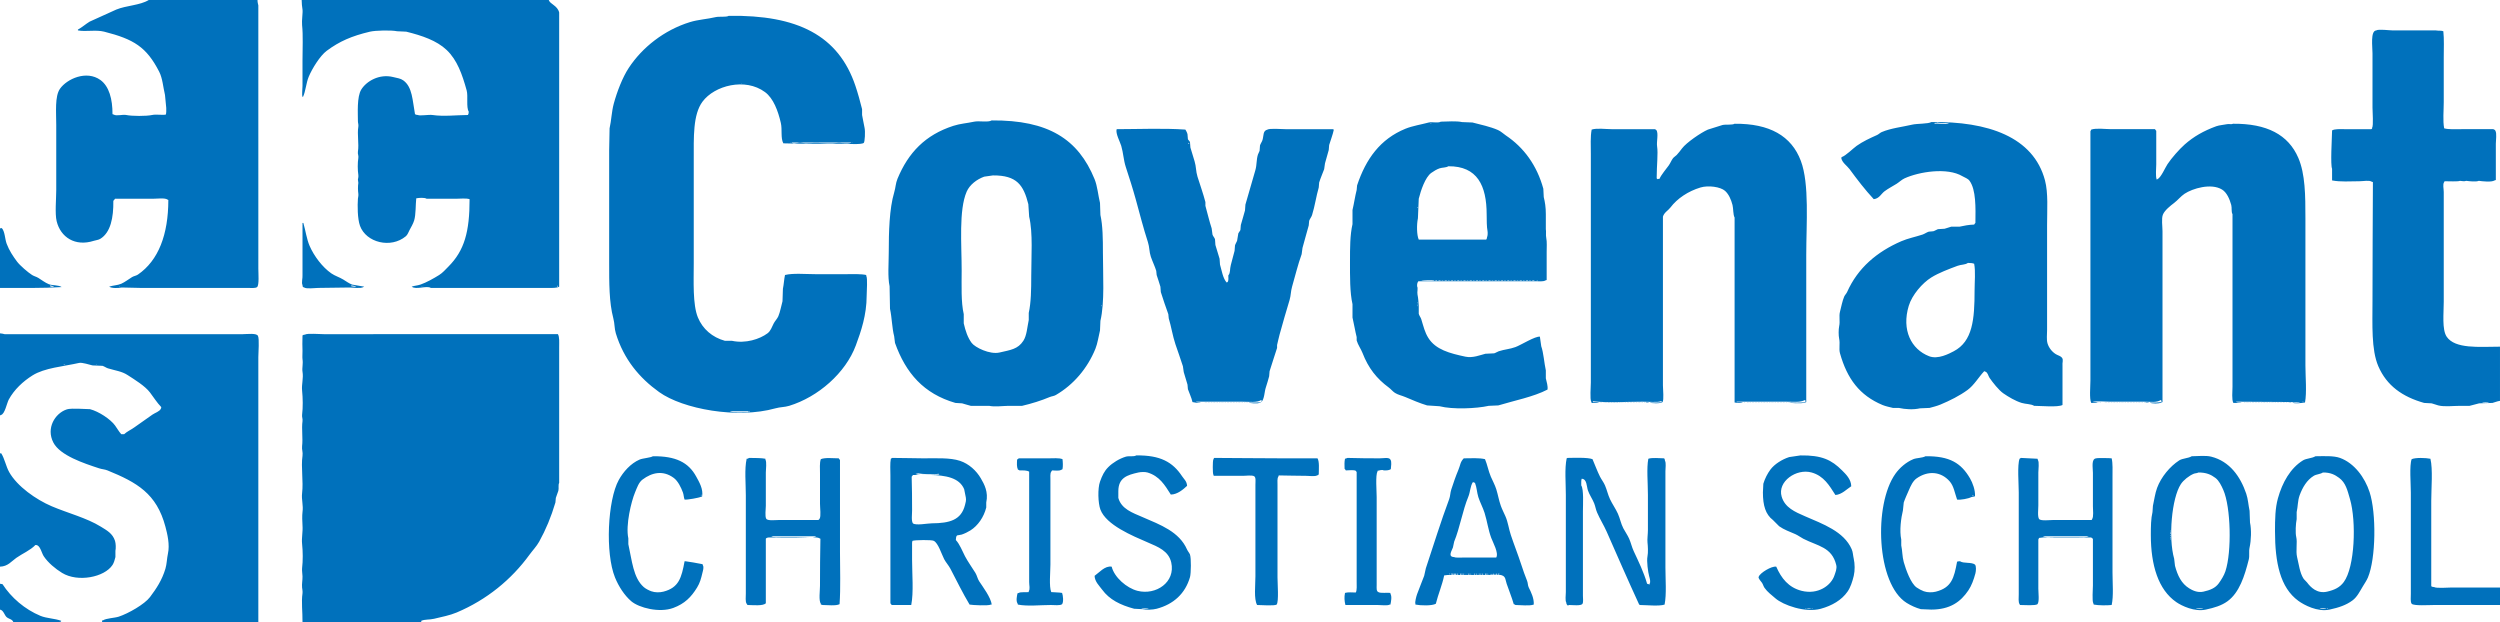 <?xml version="1.0" encoding="UTF-8"?>
<svg xmlns="http://www.w3.org/2000/svg" viewBox="0 0 1440 358.48">
  <defs>
    <style>
      .cls-1 {
        fill: #0071bc;
        fill-rule: evenodd;
      }

      .cls-2 {
        isolation: isolate;
      }
    </style>
  </defs>
  <g id="Color_Fill_1" class="cls-2">
    <g id="Color_Fill_1-2" data-name="Color_Fill_1">
      <path class="cls-1" d="M32.64,127.44c2.23,9.16,10.6,14.73,21.36,11.28,1.55-.5,2.63-.45,3.84-1.2,5.87-3.64,7.58-12.15,7.44-21.84.36-.33.7-.78.96-1.2h21.84c2.36,0,6.93-.63,8.4.48.16.08.32.16.48.24-.02,19.91-5.68,34.84-17.52,42.96-1.01.69-2.3.8-3.36,1.44-1.95,1.18-4.14,2.91-6.24,3.84-2.11.93-4.88.93-6.96,1.68,1.41.99,5.24.9,7.2.48,3.6.08,7.2.16,10.8.24h61.68c1.8,0,4.46.32,5.52-.48,1.29-1.09.72-8.02.72-10.56V3.12c-.21-.9-.47-1.78-.48-3.12h-62.64c-5.05,3.1-12.92,3.12-18.72,5.52-5.12,2.32-10.24,4.64-15.36,6.96-2.28,1.4-4.3,3.24-6.72,4.56v.48c4.62.88,10.32-.5,15.12.72,17.08,4.35,24.36,8.8,31.68,23.04,1.97,3.83,2.25,8.78,3.36,13.44.24,2.48.48,4.96.72,7.44.02,1.29.08,2.91-.24,3.84-2.2.43-5.43-.3-7.92.24-3.32.72-11.56.7-14.88,0-2.1-.44-5.59.77-7.2-.24-.24-.08-.48-.16-.72-.24.04-8.65-1.95-16.07-6.96-19.68-8.04-5.79-19.29-.63-23.28,5.04-3.07,4.37-2.16,13.48-2.16,20.88v37.44c0,5.1-.83,13.6.24,18ZM68.88,165.36v-.48c.29.38.39.19,0,.48ZM174,14.4c.64,6.03.24,13.76.24,20.4,0,5.2,0,9.88,0,14.64,0,1.72-.45,5.37,0,6.24.08.08.16.16.24.24,1.63-3.47,1.81-8.06,3.36-11.76,1.96-4.67,6.52-12.05,10.32-14.88,7.36-5.48,14.41-8.55,24.96-11.04,3.18-.75,12.29-.94,15.6-.24,1.76.08,3.52.16,5.28.24,9.02,2.24,17.5,5.07,23.28,10.56,6.04,5.74,8.96,14,11.52,23.28.91,3.28-.37,9.73,1.2,12.24-.02,1.08-.15,1.31-.48,1.92-6.61.04-13.99.96-20.4,0-2.15-.32-7.31.63-8.4,0-1-.05-1.1-.17-1.68-.48-1.47-7.82-1.42-15.61-6.72-19.44-1.66-1.2-3.41-1.32-5.76-1.92-8.07-2.06-15.55,2.41-18.48,7.2-2.59,4.23-1.91,13.69-1.92,18.24,0,.99.43,1.94.24,3.12-.75,4.51.47,9.87-.24,14.4-.22,1.38.47,2.2.24,3.6-.46,2.79-.42,7.05,0,9.84.14.92-.16,2.1-.24,2.64.08.64.16,1.28.24,1.92-.29,1.77-.26,4.47,0,6.24.16,1.05-.18,2.11-.24,2.88-.27,3.79-.29,11.5,1.2,15.6,3.51,9.65,17.76,13.23,26.4,6,1.03-.86,1.5-2.35,2.16-3.6.89-1.69,2.03-3.54,2.64-5.52,1.02-3.34.8-9.23,1.2-12.72,1.42-.3,4.79-.56,6,.24h16.8c2.44,0,5.92-.42,7.92.24.01,18.71-2.94,29.58-12.24,38.88-1.66,1.66-3.25,3.53-5.28,4.8-3.07,1.92-7.32,4.33-10.8,5.52-1.8.62-3.48.59-5.04,1.2,2.59,1.96,8.54-.79,11.04.72h67.2c2.51,0,5.22.17,6.72-.72V7.2c-1.02-4.11-5.24-4.74-6-7.2h-142.32c.01,1.81.21,3.92.48,5.52.27,1.57-.51,6.36-.24,8.88ZM242.64,165.36v-.48c.15.36.3.1,0,.48ZM243.36,165.12h.48c-.36.15-.1.3-.48,0ZM321.12,164.4c.18.26.15.22.24.72h-.48c.08-.24.16-.48.24-.72ZM498.96,158.4c-2.95-.67-7.35-.48-11.04-.48h-18.48c-5.51,0-12.6-.69-17.28.48-.52,2.3-.67,5.48-1.2,7.92-.08,2.4-.16,4.8-.24,7.2-.76,2.7-1.31,6.05-2.4,8.64-.61,1.44-1.94,2.73-2.64,4.08-1.14,2.19-1.73,4.37-3.6,5.76-4.47,3.33-12.57,6-20.4,4.32h-4.08c-7.35-2.01-12.86-6.83-15.6-13.44-3.08-7.43-2.4-21.01-2.4-31.44v-59.28c0-13.17-.52-26.09,5.04-33.6,6.9-9.32,24.59-13.96,36-5.52,4.88,3.6,7.54,10.9,9.12,17.76.9,3.9-.21,8.7,1.44,11.76,10.91.32,22.78.24,34.08.24,2.71,0,10.76.64,12.24-.48.66-.56.94-6.67.48-8.64-.54-2.29-.9-5-1.44-7.44v-3.36c-1.01-4.17-2.47-9.38-3.84-13.44-9.76-29.04-33.41-40.94-72.96-40.32-1.37.86-5.57.28-7.44.72-4.97,1.18-10.19,1.43-14.88,2.88-14.89,4.59-27.52,14.59-35.28,26.4-3.58,5.44-6.75,13.66-8.64,20.64-1.24,4.56-1.36,9.67-2.4,14.16-.08,4.24-.16,8.48-.24,12.72v64.56c0,11.72-.06,22.85,2.4,32.16.84,3.18.57,5.78,1.44,8.64,4.56,14.94,13.59,25.7,24.96,33.84,13.64,9.77,44.91,15.56,66.96,9.36,2.86-.81,5.23-.62,7.92-1.44,16.68-5.09,32.5-18.92,38.4-34.8,3.01-8.11,6.23-17.56,6.24-28.56,0-2.76.64-10.2-.24-11.52v-.48ZM491.28,82.08c-.36.15-.1.3-.48,0h.48ZM490.56,82.08c-1.78,1.11-6.06-.03-8.16.24-3.38.44-7.99.11-11.52,0-2.93-.09-6.11.43-8.64,0-3.01-.51-4.72.92-6.48-.24h34.8ZM455.52,82.08c-.36.15-.1.3-.48,0h.48ZM427.44,48c-.36.15-.1.3-.48,0h.48ZM431.04,237.36c-2.08.04-9.71.44-10.56-.48h10.8c-.08.16-.16.32-.24.48ZM431.76,237.12c-.08.08-.16.16-.24.24v-.48h.48l-.24.24ZM1409.28,193.92c-2.77-4.09-1.68-13.55-1.68-20.16v-63.12c0-2-.71-4.49.24-5.76.08-.16.16-.32.24-.48,2.41-.03,7.67.3,8.88-.24.91.14,2.67.42,3.6,0,1.61.23,5.79.69,7.2,0,2.16.28,7.36.89,9.12-.24.24-.08.48-.16.72-.24v-20.88c0-1.95.63-6.05-.24-7.44-.35-.81-.58-.51-1.2-.96h-18.24c-3.32,0-7.51.26-10.08-.48-.84-4.4-.24-10.28-.24-15.12v-25.92c0-4.89.26-10.39-.24-14.88-1.14-.5-2.65-.19-4.32-.48h-24.72c-2.2,0-8.21-.87-9.6,0-3.45.26-2.16,9.4-2.16,13.2v31.2c0,2.83.65,10.4-.24,11.76v.48c-.41.15-.23.05-.48.24h-15.36c-2.61,0-5.63-.23-7.2.72-.14,4.92-.98,19.99,0,22.08v6.72c5.04.96,10.08.48,15.6.48,2.64,0,5.68-.74,7.2.24l.72.24c-.09,22.34-.24,45.67-.24,68.4,0,13.52-.77,28.12,3.36,37.68,4.83,11.18,13.9,17.61,26.4,21.12,1.44.08,2.88.16,4.32.24,1.13.28,2.71.92,3.84,1.2,3.55.89,8.51.24,12.48.24h5.52c1.82-.41,3.73-1.04,5.52-1.44,2.56-.08,5.12-.16,7.68-.24,1.35-.34,2.72-.99,4.32-1.2v-31.2c-12.06.05-25.86,1.41-30.72-5.76ZM1429.68,231.6h4.08c-.62.43-3.46.44-4.08,0ZM633.6,190.32c.08-1.84.16-3.68.24-5.52,2.52-10.72,1.44-26.39,1.44-39.36,0-7.82-.09-15.57-1.44-21.6-.08-2.32-.16-4.64-.24-6.96-1.04-4.27-1.49-9.68-3.12-13.68-9.41-23.07-26.65-34.1-59.28-33.84-2.01,1.26-7.28.11-10.08.72-4.38.95-7.97,1.1-12,2.4-16.15,5.23-25.91,15.41-32.16,30.48-1.1,2.65-1.03,4.95-1.92,7.92-2.79,9.32-3.12,22.81-3.12,34.56,0,6.28-.69,13.97.48,19.44.08,4.32.16,8.64.24,12.96,1.14,5.29,1.14,11.05,2.4,15.84.16,1.28.32,2.56.48,3.84,6.21,17.38,16.54,29.28,34.8,34.56,1.28.08,2.56.16,3.84.24,1.56.39,3.37,1.06,5.04,1.44h10.56c3.2.69,7.79.04,11.04,0h7.92c5.52-1.29,11.17-3.07,15.84-5.04,1.29-.54,2.44-.53,3.6-1.2,10.12-5.88,18.18-15.27,22.8-26.64,1.26-3.1,1.84-7.34,2.64-10.56ZM634.32,175.92h.24c.11.47-.1.31-.24.48v-.48ZM594,159.12c0,7.7-.12,15.18-1.44,21.12v4.08c-.88,4.08-1.11,8.92-3.12,12-3.16,4.84-7.31,5.23-13.68,6.72-5.62,1.32-14.15-2.93-16.08-5.52-2.28-3.07-3.56-6.9-4.56-11.28v-5.28c-1.62-6.96-1.2-16.57-1.2-25.2,0-14.92-1.72-34.76,2.88-45.36,1.73-3.99,5.84-7.11,10.08-8.64,1.68-.24,3.36-.48,5.04-.72,13.9-.12,17.65,5.7,20.4,16.56.16,2.4.32,4.8.48,7.2,2.24,9.3,1.2,23.1,1.2,34.32ZM890.4,213.36c-.9-3.97-1.32-10.24-2.64-13.92-.24-1.68-.48-3.36-.72-5.04v-.48c-2.72-.41-10.97,4.84-14.16,6-3.31,1.21-6.15,1.27-9.6,2.4-.79.26-1.82.97-2.64,1.2-1.68.08-3.36.16-5.04.24-2.96.74-7.29,2.58-11.52,1.68-9.08-1.94-17.14-4.06-21.36-10.8-2.07-3.3-2.74-6.48-4.08-10.8-.32-1.02-1.16-2.01-1.44-3.12v-4.56c-.11-1.95-.32-4.64-.72-6.48-.33-1.5.43-3.68-.24-4.8-.02-1.59.18-2.03.72-2.88h67.44c1.89,0,4.57.31,5.76-.48.24-.08.48-.16.72-.24v-16.08c0-2.63.24-5.94-.24-8.16-.34-1.56.03-3.78-.24-5.04v-8.64c0-4.05-.5-7.02-1.2-9.84-.08-1.6-.16-3.2-.24-4.8-3.69-13.5-11.24-23.78-21.6-30.72-1.46-.98-2.83-2.37-4.56-3.12-4.41-1.92-9.79-3.07-14.64-4.32-2-.08-4-.16-6-.24-3.42-.75-8.38-.29-12.24-.24-1.52.95-5.17,0-6.96.48-4.31,1.16-9.37,1.94-13.44,3.6-14.47,5.92-22.75,17.33-27.84,32.64-.08.88-.16,1.76-.24,2.64-.86,3.27-1.58,8.12-2.4,11.52v8.16c-1.43,6.23-1.44,13.6-1.44,21.36,0,8.74-.12,17.87,1.44,24.72v7.68c.77,3.2,1.59,8.16,2.4,11.28v1.92c.7,2.5,2.48,4.93,3.36,7.2,3.37,8.76,8.19,14.82,15.12,19.92,1.22.89,2.31,2.31,3.6,3.12,1.86,1.16,3.86,1.49,6,2.4,3.82,1.62,8.17,3.51,12.48,4.8,2.4.16,4.8.32,7.2.48,7.55,1.92,21.03,1.39,28.32-.24,1.84-.08,3.68-.16,5.52-.24,9.17-2.79,20.33-4.94,28.32-9.12.32-1.99-.5-4.41-.96-6.48v-4.56ZM885.6,161.28v.24c-.47.11-.31-.1-.48-.24h.48ZM826.08,161.52c-.4.24-6.67.27-7.44-.24h7.68c-.08.08-.16.16-.24.24ZM826.56,161.28h1.44c-.69.51-1.01.38-1.44,0ZM829.68,161.52c-.18.11-1.02.07-1.44-.24h1.68c-.08.08-.16.16-.24.24ZM830.16,161.28h1.44c-.43.29-1.01.3-1.44,0ZM833.28,161.52c-.18.11-1.02.07-1.44-.24h1.68c-.08.08-.16.16-.24.24ZM833.76,161.28h1.44c-.43.29-1.01.3-1.44,0ZM836.88,161.52c-.18.11-1.02.07-1.44-.24h1.68c-.08.08-.16.16-.24.24ZM837.36,161.28h1.44c-.43.29-1.01.3-1.44,0ZM840.48,161.52c-.18.11-1.02.07-1.44-.24h1.68c-.08.08-.16.16-.24.24ZM840.96,161.28h1.44c-.43.29-1.01.3-1.44,0ZM844.08,161.52c-.18.11-1.02.07-1.44-.24h1.68c-.08.08-.16.16-.24.24ZM844.56,161.28h1.44c-.43.29-1.01.3-1.44,0ZM847.68,161.52c-.18.11-1.02.07-1.44-.24h1.68c-.08.08-.16.16-.24.24ZM848.16,161.28h1.44c-.43.29-1.01.3-1.44,0ZM851.28,161.52c-.18.11-1.02.07-1.44-.24h1.68c-.08.08-.16.16-.24.24ZM851.76,161.28h1.44c-.43.29-1.01.3-1.44,0ZM854.88,161.52c-.18.11-1.02.07-1.44-.24h1.68c-.08.08-.16.16-.24.24ZM855.36,161.28h1.44c-.43.29-1.01.3-1.44,0ZM883.92,161.28c-.08.08-.16.16-.24.24-.18.11-1.02.07-1.44-.24h1.68ZM882,161.28c-.43.29-1.01.3-1.44,0h1.44ZM880.32,161.28c-.08.08-.16.16-.24.24-.18.11-1.02.07-1.44-.24h1.68ZM878.4,161.28c-.43.29-1.01.3-1.44,0h1.44ZM876.72,161.28c-.08.08-.16.16-.24.24-.18.11-1.02.07-1.44-.24h1.68ZM874.8,161.28c-.43.29-1.01.3-1.44,0h1.44ZM873.12,161.28c-.08.08-.16.16-.24.24-.18.11-1.02.07-1.44-.24h1.68ZM871.2,161.28c-.43.29-1.01.3-1.44,0h1.44ZM869.52,161.28c-.08.08-.16.16-.24.24-.18.11-1.02.07-1.44-.24h1.68ZM867.6,161.28c-.43.29-1.01.3-1.44,0h1.44ZM865.92,161.28c-.08.08-.16.16-.24.24-.18.11-1.02.07-1.44-.24h1.68ZM864,161.28c-.43.29-1.01.3-1.44,0h1.44ZM862.32,161.28c-.08.08-.16.16-.24.24-.18.11-1.02.07-1.44-.24h1.68ZM860.4,161.28c-.43.29-1.01.3-1.44,0h1.44ZM858.72,161.28c-.08.08-.16.16-.24.24-.18.11-1.02.07-1.44-.24h1.68ZM824.4,71.04v.24c-.47.11-.31-.1-.48-.24h.48ZM816.24,119.28h.24c.11.47-.1.31-.24.48v-.48ZM816.72,125.76c.16-3.76.32-7.52.48-11.28,1.18-4.78,3.73-12.37,7.2-14.88,1.34-.97,3.22-2.11,4.8-2.64,1.66-.55,3.67-.32,5.04-1.2,16.71-.13,22.07,11.12,22.08,27.84,0,2.93.05,7.35.48,9.36.2.95.11,3.05-.24,3.6-.09.9-.19.89-.48,1.44h-38.88c-1.16-2.51-1.26-8.6-.48-12.24ZM816.24,176.4v-.48h.24c.11.47-.1.31-.24.48ZM816.24,174.96c.18.26.15.22.24.72-.18-.26-.15-.22-.24-.72ZM816.24,174.72v-.48h.24c.11.47-.1.31-.24.48ZM1171.68,233.76c3.97.03,13.6.92,16.32-.48v-22.56c-.21-1.88.62-3.4-.24-4.56-.87-1.2-2.3-1.36-3.6-2.16-2.13-1.3-4.03-3.62-4.8-6.24-.63-2.12-.24-5.19-.24-7.68v-60.48c0-8.82.72-18.38-1.2-25.68-6.63-25.14-33.04-34.13-65.52-33.6-1.65,1.05-8.28.85-10.8,1.44-6.1,1.42-12.4,2.04-17.76,4.32-.9.38-1.76,1.29-2.64,1.68-4.19,1.87-8.18,3.71-11.76,6.24-2.12,1.5-6.3,5.75-8.64,6.48-.15.41-.05.23-.24.48.45,2.73,3.37,4.53,4.8,6.48,4.36,5.94,8.94,11.92,13.92,17.28,3.2-.35,4.22-3.06,6.24-4.56,2.23-1.66,4.57-2.82,6.96-4.32,1.44-.91,2.93-2.38,4.56-3.12,8.23-3.75,24.53-6.48,33.36-1.2,1.51.9,3.08,1.27,4.08,2.64,3.74,5.16,3.48,15.39,3.36,24.24-.29.27-.52.61-.72.96-3.06.08-5.84.63-8.4,1.2h-4.8c-1.16.29-2.56.9-3.84,1.2-1.28.08-2.56.16-3.84.24-.72.25-1.76.95-2.64,1.2-.88.08-1.76.16-2.64.24-1.14.34-2.39,1.28-3.6,1.68-4.25,1.39-8.34,2.15-12.24,3.84-13.96,6.06-25.02,15.34-31.2,29.28-.39.88-1.3,1.74-1.68,2.64-1.09,2.59-1.68,5.91-2.4,8.64-.71,2.67.16,5.46-.48,8.4-.4,1.85-.39,5.35,0,7.2.62,2.93-.27,5.74.48,8.4,4.13,14.69,11.31,24.24,24.48,29.76,1.8.75,4.29,1.26,6,1.68h3.36c3.83.84,8.37,1.11,12.24.24,1.84-.08,3.68-.16,5.52-.24,1.8-.48,4.34-1.13,6.24-1.92,5.45-2.27,11.06-5.09,15.6-8.4,3.81-2.78,6.38-7.37,9.6-10.8.49.1.46.06.72.24,1.47.58,1.56,2.39,2.4,3.6,1.85,2.66,5.3,7.07,7.92,8.88,2.98,2.06,6.92,4.4,10.56,5.52,2.29.71,5.39.55,7.2,1.68ZM1114.32,71.28v-.48c.7,0,1.31.01,1.68-.24,1.59.55,4.56.27,6.72.24-1.83,1.18-6.42.11-8.4.48ZM1137.36,167.28c0,16.74-1.12,29.35-12,35.04-2.75,1.44-9.11,4.83-14.16,2.88-10.36-3.99-15.97-15.15-11.76-29.04,1.93-6.35,7.85-13.13,12.96-16.32,4.37-2.72,10.15-4.86,15.12-6.72,2.18-.82,4.3-.5,6-1.68,1.5,0,2.59.1,3.6.48.86,4.46.24,10.45.24,15.36ZM1039.68,230.4c.08.08.16.16.24.24v.96c-2.69.53-6.5.27-9.6.24.61.41,7.6.62,8.16.24,1.08-.02,1.31-.15,1.92-.48v-84.72c0-17.93,1.89-40.94-3.12-54.24-5.41-14.37-18.04-21.56-38.16-21.36-1.32.82-5.18.28-6.96.72-2.8.88-5.6,1.76-8.4,2.64-4.03,1.74-12.42,7.54-14.88,10.8-1.01,1.33-1.98,2.64-3.12,3.84-.63.66-1.62,1.18-2.16,1.92-.95,1.32-1.47,2.75-2.4,4.08-1.32,1.88-4.55,5.64-5.28,7.68-.62.05-.82.11-1.2.24-.16-.16-.32-.32-.48-.48.03-7.96.89-14.21.24-18.48-.4-2.61.97-7.7-.48-9.36-.18-.17-.53-.32-.72-.48h-24.96c-3.46,0-8.56-.74-11.52.24-.8,3.92-.48,9.49-.48,14.16v131.52c0,2.26-.62,9.65.24,11.04.08.24.16.48.24.72h4.32c-.69-.47-2.58-.49-3.6-.48v-.48c8.9,1.01,19.23.24,28.56.24,2.83,0,9.34.46,10.32-.24h.72v.48c-1.9.38-4.67.26-6.96.24.78.52,6.38.75,7.44-.24.92-1.31.24-6.99.24-9.6v-97.2c.68-2.44,2.99-3.51,4.32-5.28,3.94-5.22,10.26-9.41,17.28-11.52,4.61-1.39,11.58-.37,14.16,1.92,2.14,1.9,3.49,4.96,4.32,8.16.52,2,.29,5.64,1.2,7.2v106.56c1.28.26,3.16.26,4.8.24-.69-.47-2.58-.49-3.6-.48v-.24h28.32c5.03,0,8.06.53,11.04-.96ZM1238.16,231.84c1.16.79,5.6.78,6.72,0,.24-.08.48-.16.72-.24v-98.4c0-2.79-.7-7.32.24-9.6,1.04-2.52,4.37-5.12,6.48-6.72,2.06-1.56,3.8-3.82,6-5.28,4.56-3.03,15.3-6.29,21.6-2.4,2.7,1.66,4.35,5.46,5.28,8.88.44,1.63-.08,3.93.72,5.28v99.36c0,2.85-.55,7.34.48,9.36h4.8c-.61-.38-2.26-.11-2.88-.48h-.24v-.24c11.16.1,26.68.22,36.72.24-.83.55-3.28.28-4.56.24,1.4.91,5.51.26,7.44,0,1.1-5.75.24-14.97.24-21.36v-84.72c0-13.2-.09-25.52-4.08-34.8-5.77-13.42-18.18-19.86-37.68-19.68-.78.49-2.24,0-3.36.24-1.93.43-4.44.54-6.24,1.2-7.28,2.66-13.02,5.93-18.24,10.56-3.13,2.78-7.51,7.77-9.84,11.28-1.38,2.08-3.71,7.65-5.76,8.64-.25.19-.06.09-.48.24-.75-2.26-.24-6.17-.24-8.88v-19.2c-.29-.27-.52-.61-.72-.96h-25.2c-3.46,0-8.56-.74-11.52.24-.13.3-.29.72-.48.96v143.52c0,3.41-.71,10.61.48,12.96h3.84c-.64-.44-2.12-.5-3.12-.48,1.25-.78,7.78-.24,9.84-.24h19.68c4.14,0,7.24.7,9.84-.96.08.08.16.16.24.24.08.24.16.48.24.72-1.59.71-4.64.52-6.96.48ZM1326.72,231.36v.24c-.47.11-.31-.1-.48-.24h.48ZM726.48,231.6s0,0,0,0c0,0,0,0,0,0,0,0,0,0,0,0ZM719.04,231.84c.63.43,5.45.78,6.24.24.47-.03.86-.21,1.2-.48-2.05.4-5.01.26-7.44.24ZM740.4,74.4c-2.15,0-9.01-.57-10.32.24-2.75.71-2.07,3.22-2.88,6-.29.98-1.13,2.1-1.44,3.12-.08,1.04-.16,2.08-.24,3.12-.17.59-.78,1.57-.96,2.16-.93,3.04-.58,5.8-1.44,8.88-1.82,6.5-3.86,13.3-5.76,19.92-.08,1.12-.16,2.24-.24,3.36-.66,2.53-1.74,5.98-2.4,8.4-.08.96-.16,1.92-.24,2.88-.21.58-.96,1.35-1.2,1.92-.24,1.44-.48,2.88-.72,4.32-.27.73-.96,1.75-1.2,2.64-.08,1.04-.16,2.08-.24,3.12-.66,2.26-1.51,5.9-2.16,8.16-.68,2.38-.11,4.44-1.44,6,.05,1.34.23,3.21-.48,3.84-.25.19-.06.09-.48.24-2.17-2.36-2.82-6.85-3.84-10.32-.08-1.12-.16-2.24-.24-3.36-.7-2.22-1.77-5.72-2.4-7.92-.08-1.12-.16-2.24-.24-3.36-.28-.88-1.16-1.71-1.44-2.64-.16-1.2-.32-2.4-.48-3.6-1.29-3.88-2.48-8.97-3.6-12.96v-2.16c-1.23-4.77-3.12-10.03-4.56-14.64-.98-3.15-.71-5.74-1.68-8.88-.72-2.32-1.77-5.68-2.4-7.92-.08-1.04-.16-2.08-.24-3.12-.2-.56-.99-1.15-1.2-1.68-.08-.96-.16-1.92-.24-2.88-.26-1.04-.76-1.88-1.2-2.64-12.65-.88-26.53-.26-39.6-.24-.76,2.41,1.97,7.32,2.64,9.6,1.24,4.25,1.3,8.14,2.64,12.24,1.95,5.94,4.03,12.43,5.76,18.72,2.36,8.57,4.33,16.38,6.96,24.48.97,2.98.72,5.54,1.68,8.4.84,2.52,2.37,5.66,3.12,8.16.08.8.16,1.6.24,2.4.65,2.01,1.58,4.72,2.16,6.72.08,1.04.16,2.08.24,3.12,1.23,4.11,2.93,8.7,4.32,12.72.08.8.16,1.6.24,2.4,1.43,4.66,2.22,10.03,3.84,14.88,1.31,3.95,3.06,8.67,4.32,12.72.16,1.12.32,2.24.48,3.36.7,2.17,1.58,5.11,2.16,7.2.08.88.16,1.76.24,2.64.74,2.22,2.07,4.83,2.64,7.44,1.33.32,2.9.52,4.8.48-.44-.28-1.71-.21-2.16-.48h-.48v-.24h26.16c4.24,0,8.87.69,11.28-.96.08.08.16.16.24.24-.08.55-.11.6-.24.96,1.85-1.5,1.84-6.17,2.64-8.4.67-1.88,1.38-4.64,1.92-6.48.08-.96.16-1.92.24-2.88,1.39-4.24,2.92-9.28,4.32-13.44v-1.68c.49-1.95.82-3.71,1.44-6,1.79-6.67,3.87-13.54,5.76-19.92.81-2.73.64-4.91,1.44-7.68,1.79-6.2,3.38-12.83,5.52-18.72.16-1.2.32-2.4.48-3.6,1.22-4.03,2.39-9.04,3.6-12.96.08-.88.16-1.76.24-2.64.36-1.09,1.32-2.21,1.68-3.36,1.62-5.21,2.39-10.89,3.84-15.84.08-.96.16-1.92.24-2.88.68-2.28,2.1-5.51,2.88-7.68.16-1.12.32-2.24.48-3.36.64-2.22,1.49-5.4,2.16-7.68.08-.96.16-1.92.24-2.88.76-2.59,2.1-5.99,2.64-8.64-.19-.25-.09-.06-.24-.48h-27.6ZM684.96,82.8h-.48v-.48h.48v.48ZM174.24,164.16c.08,1.08.1,1.16.96,1.44,1.51.95,6.07.24,8.16.24,6-.08,12-.16,18-.24,1.97.01,6.39.72,7.92-.24.41-.15.23-.05.48-.24-2.32-.4-4.64-.8-6.96-1.2-1.71-.63-3.57-1.98-5.04-2.88-2.31-1.42-4.8-2.09-6.96-3.6-5.08-3.54-9.91-9.9-12.48-15.84-1.7-3.93-2.36-9-3.6-13.2h-.48v30c.17,1.68-.72,4.51,0,5.76ZM202.32,164.4c.96.16,1.92.32,2.88.48-.75.5-2.03.12-2.88,0v-.48ZM35.52,165.36c-1.87-1.3-5.24-.78-7.44-1.68-2.11-.86-4.15-2.46-6-3.6-1.19-.73-2.44-.95-3.6-1.68-2.38-1.5-6.99-5.48-8.64-7.68-2.3-3.07-4.57-6.48-6-10.32-1.07-2.88-.96-7.07-2.88-9.12v.24c-.16-.08-.32-.16-.48-.24v.24h-.48v34.32c12.26,0,25.15.21,35.52-.48ZM30.96,164.88v.24c-1.49.08-2.16.16-2.16-.72.72.16,1.44.32,2.16.48ZM139.92,192.48H2.64c-.76-.17-1.6-.44-2.64-.48v47.28c.41-.15.23-.05.48-.24,2.27-.31,3.48-6.89,4.56-8.88,3.14-5.77,8.2-10.48,13.68-13.92,6.95-4.37,17.66-5.12,26.88-7.2,1.7-.38,6.07,1.08,7.68,1.44,1.92.08,3.84.16,5.76.24.98.27,2.14,1.14,3.12,1.44,4.29,1.31,7.95,1.68,11.28,3.84,4.08,2.64,10.1,6.29,12.96,10.08,2.09,2.77,4.07,5.92,6.48,8.4-.05.56-.05.68-.24.96-.64,1.56-3.47,2.41-4.8,3.36-3.42,2.45-7.15,5-10.56,7.44-1.9,1.36-4.07,2.27-5.76,3.84h-1.68c-1.42-1.54-2.31-3.3-3.6-5.04-2.71-3.66-9.3-8.02-14.4-9.36-2.08-.08-4.16-.16-6.24-.24-2.61,0-5.43-.24-7.44.48-6.5,2.32-11.69,10.69-7.44,18.96,3.84,7.49,17.66,12.02,26.4,14.88,1.76.58,3.17.54,4.8,1.2,16.99,6.93,28.29,13.32,33.36,32.4,1.11,4.19,2.62,10.36,1.44,15.6-.59,2.64-.62,5.9-1.44,8.64-1.96,6.58-5.23,11.46-8.88,16.32-3.09,4.12-12.46,9.45-18,11.28-2.4.79-7.24.88-9.12,2.16h-.48v.96h90v-152.64c0-2.45.68-10.74-.24-12.24-.79-1.69-6.23-.96-8.64-.96ZM36.48,210h1.2c-.42.27-.78.28-1.2,0ZM55.2,210h.72c-.41.21-.31.21-.72,0ZM215.04,192.48h-28.56c-2.23,0-9.43-.6-10.8.24-.9.09-.89.19-1.44.48-.14,3.54-.07,6.64,0,8.88.03,1.15-.16,3.84,0,4.8.43,2.62-.34,5.14,0,7.2.64,3.84-.59,7.23-.24,10.8.45,4.55.54,9.66,0,14.16-.14,1.21.44,2.18.24,3.6-.61,4.43.32,9.75-.24,14.4-.23,1.91.55,3.35.24,5.52-.96,6.73.61,14.55-.24,21.6-.43,3.57.81,6.9.24,10.8-.27,1.87-.14,5.75,0,7.68.28,3.81-.6,7.06-.24,10.56.47,4.58.53,9.59,0,14.16-.13,1.12.22,3.64.24,4.56.06,2.35-.45,4.36-.24,6.48.07.71.4,2.26.24,3.36-.74,5.13.08,10.76,0,16.56h68.4v-.72c2.07-.95,4.78-.55,7.44-1.2,4.4-1.07,8.98-1.92,12.96-3.6,17.38-7.35,31.56-18.98,42-33.36,1.74-2.39,4.04-4.77,5.52-7.44,3.84-6.94,6.86-14.14,9.36-22.56.08-.88.16-1.76.24-2.64.37-1.29,1.09-2.88,1.44-4.08.41-1.41-.19-3.41.48-4.56v-78.24c0-2.66.25-5.82-.72-7.44h-106.32ZM694.32,232.08v-.24h-.48c.25.19.06.09.48.24ZM695.28,232.08v-.24h-.48c.25.19.06.09.48.24ZM696.24,232.08v-.24h-.48c.25.19.06.09.48.24ZM697.2,232.08c-.26-.18-.22-.15-.72-.24.26.18.22.15.72.24ZM697.92,232.08v-.24h-.48c.25.19.06.09.48.24ZM698.88,231.84h-.48c.25.19.06.09.48.24v-.24ZM699.36,231.84c.25.19.06.09.48.24v-.24h-.48ZM700.8,232.08c-.26-.18-.22-.15-.72-.24.26.18.22.15.72.24ZM701.04,231.84c.25.19.06.09.48.24v-.24h-.48ZM702,231.84c.25.19.06.09.48.24v-.24h-.48ZM702.96,231.84c.25.19.06.09.48.24v-.24h-.48ZM704.4,232.08c-.26-.18-.22-.15-.72-.24.26.18.22.15.72.24ZM704.64,231.84c.25.19.06.09.48.24v-.24h-.48ZM705.6,231.84c.25.19.06.09.48.24v-.24h-.48ZM706.56,231.84c.25.19.06.09.48.24v-.24h-.48ZM708,232.08c-.26-.18-.22-.15-.72-.24.26.18.22.15.72.24ZM708.24,231.84c.25.19.06.09.48.24v-.24h-.48ZM709.2,231.84c.25.19.06.09.48.24v-.24h-.48ZM710.16,231.84c.25.19.06.09.48.24v-.24h-.48ZM711.6,232.08c-.26-.18-.22-.15-.72-.24.26.18.22.15.72.24ZM711.84,231.84c.25.19.06.09.48.24v-.24h-.48ZM712.8,231.84c.25.19.06.09.48.24v-.24h-.48ZM713.76,231.84c.25.19.06.09.48.24v-.24h-.48ZM715.2,232.08c-.26-.18-.22-.15-.72-.24.26.18.22.15.72.24ZM715.44,231.84c.25.19.06.09.48.24v-.24h-.48ZM716.4,231.84c.25.19.06.09.48.24v-.24h-.48ZM717.36,231.84c.25.19.06.09.48.24v-.24h-.48ZM718.8,232.08c-.26-.18-.22-.15-.72-.24.26.18.22.15.72.24ZM921.36,231.84c.26.18.22.15.72.24-.26-.18-.22-.15-.72-.24ZM922.32,231.84c.25.19.06.09.48.24v-.24h-.48ZM923.52,231.84c.25.19.06.09.48.24v-.24h-.48ZM924.72,231.84h-.48c.25.19.06.09.48.24v-.24ZM925.2,231.84c.25.19.06.09.48.24v-.24h-.48ZM926.16,231.84c.25.19.06.09.48.24v-.24h-.48ZM926.88,231.84c.26.18.22.15.72.24-.26-.18-.22-.15-.72-.24ZM927.84,231.84c.25.19.06.09.48.24v-.24h-.48ZM928.8,231.84c.25.19.06.09.48.24v-.24h-.48ZM929.76,231.84c.25.19.06.09.48.24v-.24h-.48ZM931.2,232.08c-.26-.18-.22-.15-.72-.24.26.18.22.15.72.24ZM931.92,231.84h-.48c.25.19.06.09.48.24v-.24ZM932.4,231.84c.25.19.06.09.48.24v-.24h-.48ZM933.36,231.84c.25.19.06.09.48.24v-.24h-.48ZM934.8,232.08c-.26-.18-.22-.15-.72-.24.26.18.22.15.72.24ZM935.04,231.84c.25.19.06.09.48.24v-.24h-.48ZM936,231.84c.25.19.06.09.48.24v-.24h-.48ZM936.96,231.84c.25.19.06.09.48.24v-.24h-.48ZM937.68,231.84c.26.18.22.15.72.24-.26-.18-.22-.15-.72-.24ZM938.64,231.84c.25.19.06.09.48.24v-.24h-.48ZM939.6,231.84c.25.19.06.09.48.24v-.24h-.48ZM941.04,231.84h-.48c.25.19.06.09.48.24v-.24ZM942,232.08c-.26-.18-.22-.15-.72-.24.26.18.22.15.72.24ZM942.24,231.84c.25.19.06.09.48.24v-.24h-.48ZM943.2,231.84c.25.19.06.09.48.24v-.24h-.48ZM944.16,231.84c.25.19.06.09.48.24v-.24h-.48ZM945.6,232.08c-.26-.18-.22-.15-.72-.24.26.18.22.15.72.24ZM945.84,231.84c.25.19.06.09.48.24v-.24h-.48ZM946.8,231.84c.25.19.06.09.48.24v-.24h-.48ZM949.92,232.08c-.44-.3-1.37-.27-2.16-.24.44.3,1.37.27,2.16.24ZM1004.88,232.08v-.24h-.48c.25.19.06.09.48.24ZM1006.8,232.08v-.24h-.48c.25.19.06.09.48.24ZM1007.52,232.08v-.24h-.48c.25.19.06.09.48.24ZM1008.48,232.08v-.24h-.48c.25.19.06.09.48.24ZM1009.44,232.08v-.24h-.48c.25.19.06.09.48.24ZM1010.4,232.08c-.26-.18-.22-.15-.72-.24.26.18.22.15.72.24ZM1011.12,232.08v-.24h-.48c.25.19.06.09.48.24ZM1012.08,232.08v-.24h-.48c.25.19.06.09.48.24ZM1013.04,231.84h-.48c.25.19.06.09.48.24v-.24ZM1013.28,231.84c.26.18.22.15.72.24-.26-.18-.22-.15-.72-.24ZM1014.72,231.84h-.48c.25.19.06.09.48.24v-.24ZM1015.68,231.84h-.48c.25.19.06.09.48.24v-.24ZM1016.64,231.84h-.48c.25.19.06.09.48.24v-.24ZM1016.88,231.84c.26.18.22.15.72.24-.26-.18-.22-.15-.72-.24ZM1018.32,231.84h-.48c.25.19.06.09.48.24v-.24ZM1019.28,231.84h-.48c.25.19.06.09.48.24v-.24ZM1020.24,231.84h-.48c.25.19.06.09.48.24v-.24ZM1020.48,231.84c.26.18.22.15.72.24-.26-.18-.22-.15-.72-.24ZM1021.92,231.84h-.48c.25.19.06.09.48.24v-.24ZM1022.88,231.84h-.48c.25.19.06.09.48.24v-.24ZM1023.84,231.84h-.48c.25.19.06.09.48.24v-.24ZM1024.08,231.84c.26.18.22.15.72.24-.26-.18-.22-.15-.72-.24ZM1025.52,231.84h-.48c.25.19.06.09.48.24v-.24ZM1026.48,231.84h-.48c.25.19.06.09.48.24v-.24ZM1027.44,231.84h-.48c.25.19.06.09.48.24v-.24ZM1027.68,231.84c.26.18.22.15.72.24-.26-.18-.22-.15-.72-.24ZM1029.12,232.08v-.24h-.48c.25.19.06.09.48.24ZM1030.08,231.84h-.48c.25.19.06.09.48.24v-.24ZM1208.64,231.84c.25.19.06.09.48.24v-.24h-.48ZM1209.6,231.84c.25.19.06.09.48.24v-.24h-.48ZM1212.24,231.84c.25.19.06.09.48.24v-.24h-.48ZM1213.2,231.84c.25.19.06.09.48.24v-.24h-.48ZM1214.16,231.84c.25.19.06.09.48.24v-.24h-.48ZM1215.6,232.08c-.26-.18-.22-.15-.72-.24.26.18.22.15.72.24ZM1216.32,231.84h-.48c.25.19.06.09.48.24v-.24ZM1217.28,232.08v-.24h-.48c.25.19.06.09.48.24ZM1218.24,232.08v-.24h-.48c.25.19.06.09.48.24ZM1219.2,232.08c-.26-.18-.22-.15-.72-.24.26.18.22.15.72.24ZM1219.92,232.08v-.24h-.48c.25.19.06.09.48.24ZM1220.88,232.08v-.24h-.48c.25.19.06.09.48.24ZM1221.84,232.08v-.24h-.48c.25.19.06.09.48.24ZM1222.8,232.08c-.26-.18-.22-.15-.72-.24.26.18.22.15.72.24ZM1223.52,232.08v-.24h-.48c.25.19.06.09.48.24ZM1224.48,232.08v-.24h-.48c.25.19.06.09.48.24ZM1225.44,232.08v-.24h-.48c.25.19.06.09.48.24ZM1226.4,232.08c-.26-.18-.22-.15-.72-.24.26.18.22.15.72.24ZM1227.12,232.08v-.24h-.48c.25.19.06.09.48.24ZM1228.08,232.08v-.24h-.48c.25.19.06.09.48.24ZM1229.04,232.08v-.24h-.48c.25.19.06.09.48.24ZM1230,232.08c-.26-.18-.22-.15-.72-.24.26.18.22.15.72.24ZM1230.72,232.08v-.24h-.48c.25.19.06.09.48.24ZM1231.68,232.08v-.24h-.48c.25.19.06.09.48.24ZM1232.64,232.08v-.24h-.48c.25.19.06.09.48.24ZM1233.6,232.08c-.26-.18-.22-.15-.72-.24.26.18.22.15.72.24ZM1234.32,232.08v-.24h-.48c.25.19.06.09.48.24ZM1235.28,232.08v-.24h-.48c.25.19.06.09.48.24ZM1235.52,231.84c.47.32,1.57.27,2.4.24-.47-.32-1.57-.27-2.4-.24ZM1292.88,231.84h-.48c.25.19.06.09.48.24v-.24ZM1293.84,231.84h-.48c.25.19.06.09.48.24v-.24ZM1294.08,231.84c.26.18.22.15.72.24-.26-.18-.22-.15-.72-.24ZM1295.52,231.84h-.48c.25.19.06.09.48.24v-.24ZM1296.48,231.84h-.48c.25.19.06.09.48.24v-.24ZM1297.44,232.08v-.24h-.48c.25.19.06.09.48.24ZM1298.4,232.08c-.26-.18-.22-.15-.72-.24.26.18.22.15.72.24ZM1299.12,232.08v-.24h-.48c.25.19.06.09.48.24ZM1300.08,232.08v-.24h-.48c.25.19.06.09.48.24ZM1301.04,232.08v-.24h-.48c.25.19.06.09.48.24ZM1302,232.08c-.26-.18-.22-.15-.72-.24.26.18.22.15.72.24ZM1302.72,232.08v-.24h-.48c.25.19.06.09.48.24ZM1303.68,232.08v-.24h-.48c.25.19.06.09.48.24ZM1304.64,232.08v-.24h-.48c.25.19.06.09.48.24ZM1305.6,232.08c-.26-.18-.22-.15-.72-.24.26.18.22.15.72.24ZM1306.32,232.08v-.24h-.48c.25.19.06.09.48.24ZM1307.28,232.08v-.24h-.48c.25.19.06.09.48.24ZM1308.24,232.08v-.24h-.48c.25.19.06.09.48.24ZM1309.2,232.08c-.26-.18-.22-.15-.72-.24.26.18.22.15.72.24ZM1309.92,232.08v-.24h-.48c.25.19.06.09.48.24ZM1310.88,231.84h-.48c.25.19.06.09.48.24v-.24ZM1311.84,231.84h-.48c.25.19.06.09.48.24v-.24ZM1312.08,231.84c.26.18.22.15.72.24-.26-.18-.22-.15-.72-.24ZM1313.52,231.84h-.48c.25.19.06.09.48.24v-.24ZM1314.48,231.84h-.48c.25.19.06.09.48.24v-.24ZM1315.44,231.84h-.48c.25.19.06.09.48.24v-.24ZM1315.68,231.84c.26.18.22.15.72.24-.26-.18-.22-.15-.72-.24ZM1317.12,231.84h-.48c.25.19.06.09.48.24v-.24ZM1318.08,231.84h-.48c.25.19.06.09.48.24v-.24ZM1320,232.08c-.37-.25-.98-.25-1.68-.24.37.25.98.25,1.68.24ZM64.8,325.44c.79-1.2,1.33-3.07,1.68-4.56v-3.6c.31-1.43.27-4.18-.24-5.76-1.39-4.28-4.64-5.98-8.16-8.16-8.21-5.08-19.04-7.8-28.32-11.76-9.02-3.85-19.88-11.47-24.48-19.68-1.85-3.31-2.6-7.69-4.56-10.8h-.72v65.28c4.53-.12,6.61-3.11,9.36-5.04,3.66-2.57,7.99-4.29,11.04-7.44.61.03.89.03,1.2.24,1.75.93,2.5,4.58,3.6,6.24,2.47,3.73,6.71,7.25,10.56,9.6,9.07,5.54,24.4,2.52,29.04-4.56ZM683.76,316.56c-4.52-10.33-15.35-14.25-25.68-18.72-5.74-2.48-12.16-4.65-13.92-11.04v-3.84c0-7.76,5.07-9.36,11.52-10.8,1.37-.31,3.83-.43,5.28,0,6.9,2.06,9.97,7.24,13.44,12.72,3.87-.08,7.19-3.03,9.36-5.04-.18-2.71-1.76-3.82-2.88-5.52-5.4-8.17-12.53-12.19-26.4-12-1.47.9-4.25.19-6,.72-3.76,1.15-7.57,3.49-10.08,6-2.36,2.36-3.52,4.84-4.8,8.4-1.4,3.91-1.14,12.4.24,16.08,3.34,8.9,18.45,15.11,27.36,18.96,5.79,2.5,11.93,4.83,13.44,11.52,2.56,11.33-8.8,19.02-19.44,16.32-6.25-1.59-13.36-7.79-14.88-13.92-3.87-.68-7.33,3.54-9.84,5.28.09,3.34,2.8,5.83,4.32,7.92,4.23,5.81,10.55,8.91,18.48,11.04,1.6.08,3.2.16,4.8.24,2.25.49,5.88.36,8.16-.24,9.71-2.56,16.49-8.75,19.2-18.24.61-2.14.73-10.9,0-12.96-.29-.83-1.3-2.01-1.68-2.88ZM657.36,350.4h4.32c-.64.45-3.68.45-4.32,0ZM684.72,319.92c.18.26.15.22.24.72-.18-.26-.15-.22-.24-.72ZM1066.56,316.32c-4.49-10.24-16.63-14.5-26.88-18.96-5.78-2.51-11.55-4.95-13.44-11.28-2.6-8.72,8.49-16.4,17.28-13.92,7.03,1.99,10.18,7.49,13.68,12.96,3.63-.24,6.6-3.42,9.12-5.04-.07-4.05-3.14-6.97-5.28-9.12-6.06-6.06-11.64-8.82-24-8.64-2.16.32-4.32.64-6.48.96-4.11,1.33-8.45,4.05-10.8,7.2-1.69,2.28-3.18,5.16-4.08,8.16-.08,1.68-.16,3.36-.24,5.04,0,7.5,1.54,12.63,5.76,15.84,1.2,1.2,2.4,2.4,3.6,3.6,2.78,1.99,6.06,3.12,9.36,4.56,1.52.67,3.1,1.89,4.56,2.64,8.41,4.3,16.42,4.71,18.96,15.12.52,2.15-.52,4.35-.96,5.76-1.92,6.15-9.64,11.46-18.96,9.12-7.59-1.91-11.72-7.26-14.64-13.92-2.66-.5-9.37,3.63-10.08,5.76-.62.82,1.48,2.88,1.92,3.6.61,1,.79,1.96,1.44,2.88,1.69,2.4,4.05,4.08,6.24,6,4.38,3.84,17.15,8.48,26.16,6,6.45-1.77,11.99-5,15.36-9.84,1.74-2.49,2.79-5.75,3.6-9.12.73-3.05.64-7.03,0-9.84-.5-2.21-.41-3.71-1.2-5.52ZM1040.4,350.64c-.47.11-.31-.1-.48-.24h.48v.24ZM1040.64,350.4h2.64c-.5.36-2.14.37-2.64,0ZM1044,350.64c-.47.11-.31-.1-.48-.24h.48v.24ZM404.64,324.96c-1.48-.33-9.68-1.77-9.84-1.68h-.48c-1.76,9.45-3.25,15.23-12.24,17.52-2.13.54-4.85.53-6.96-.24-1.4-.51-3.24-1.45-4.32-2.4-6.09-5.34-6.77-15.34-8.88-24.72v-3.36c-1.65-7.61,1.7-21.27,3.84-26.4,1.15-2.74,2.12-5.79,4.32-7.44,5.45-4.11,11.83-5.53,18-.96,2.36,1.74,4.21,5.43,5.28,8.4.51,1.4.46,2.91.96,4.08,1.28.23,8.54-1.01,9.6-1.68h.48c.85-4.33-1.79-8.63-3.36-11.52-4.47-8.27-11.91-11.9-24.96-11.76-1.42.88-5.87,1.14-7.68,1.92-5.13,2.21-9.39,7.02-12,11.76-6.43,11.67-7.86,42.11-2.16,56.16,2.08,5.12,5.44,10.34,9.36,13.68,4.42,3.77,16.21,6.84,24.24,3.84,6.53-2.44,10.27-6.18,13.68-11.76,1.62-2.65,2.25-4.93,3.12-8.64.23-.97.9-3.03.24-4.08-.08-.24-.16-.48-.24-.72ZM403.92,284.88c.15.36.3.1,0,.48v.24h-.24c.08-.24.16-.48.24-.72ZM1128.96,323.28c-.74.01-1.23.08-1.68.24-1.73,9.47-3.21,14.98-12.24,17.28-2.05.52-4.83.53-6.96-.24-1.27-.46-2.94-1.38-4.08-2.16-3.36-2.31-6.16-10.15-7.44-14.64-.88-3.11-.78-6.67-1.44-9.6v-3.36c-1.13-5.24-.08-12.58.96-16.8.16-1.52.32-3.04.48-4.56.74-2.22,1.98-4.87,2.88-6.96,1.13-2.62,2.37-5.44,4.56-6.96,6.51-4.53,13.91-4.02,18.96,1.68,2.44,2.76,2.95,6.66,4.32,10.56,1.73.33,6.8-.56,8.16-1.44,1.17-.04,1.37-.25,2.16-.48.23-3.44-1.37-7.74-2.88-10.32-5.07-8.68-11.58-12.92-25.68-12.72-1.58.98-5.12.92-6.96,1.68-4.14,1.7-7.88,4.98-10.32,8.4-12.67,17.74-10.96,63.54,6.48,74.4,2.35,1.46,5.31,2.84,8.16,3.6,2,.08,4,.16,6,.24,10.89,0,16.99-4.55,21.36-11.04,1.85-2.75,3.1-6.17,4.08-9.84.37-1.4.53-4.17-.24-5.04-2.01-1.56-6.55-.5-8.64-1.92ZM1136.16,285.36h.48v.48h-.48v-.48ZM1295.76,294.24c-.72-3.35-.85-6.69-1.92-9.84-3.35-9.91-9.53-18.67-20.16-21.36-3.2-.81-7.67-.26-11.28-.24-1.93,1.23-5.25,1.14-7.2,2.4-5.3,3.44-10.39,9.54-12.72,15.84-1.21,3.27-1.59,6.81-2.4,10.32-.08,1.2-.16,2.4-.24,3.6-.9,3.7-.96,8.37-.96,13.2,0,17.41,4.29,31.5,14.64,38.64,3.21,2.21,10.55,5.73,17.04,4.32,4.93-1.07,9.04-2.3,12.48-4.8,6.85-4.98,9.85-14.54,12.24-24,.58-2.28-.06-4.46.48-6.96.91-4.19,1.14-10.14.24-14.4-.08-2.24-.16-4.48-.24-6.72ZM1250.16,310.8c-.28-.28-.11-.21-.24-.72.33.41.57.13.24.72ZM1250.16,309.84c-.28-.28-.11-.21-.24-.72.33.41.57.13.24.72ZM1250.16,308.88c-.28-.28-.11-.21-.24-.72.33.41.57.13.24.72ZM1249.92,306.48c.55.51.27.36.24,1.44-.23-.34-.24-.79-.24-1.44ZM1250.4,306c-.47.11-.31-.1-.48-.24h.48v.24ZM1264.8,350.4h4.32c-.64.45-3.68.45-4.32,0ZM1281.84,329.04c-.8,2.42-2.41,4.99-3.84,6.96-1.99,2.74-4.94,3.92-8.88,4.8-3.4.76-6.44-.85-8.16-1.92-4.45-2.77-6.64-7.26-8.16-12.96-.16-1.36-.32-2.72-.48-4.08-3.43-12.04-1.43-34.9,3.84-42.96,1.55-2.37,4.71-4.85,7.44-6,.87-.36,1.92-.24,2.64-.72,4.58-.04,7.27,1.2,9.84,3.12,2.06,1.54,3.45,4.44,4.56,6.96,4.3,9.76,4.94,35.48,1.2,46.8ZM1347.84,263.76c-3.73-1.35-9.2-.99-14.16-.96-1.92,1.22-5.23,1.18-7.2,2.4-7.21,4.46-11.86,12.7-14.4,21.84-1.58,5.7-1.68,11.97-1.68,18.96,0,18.13,3.01,32.49,13.44,40.08,3.3,2.4,11.05,6.55,18,5.04,5.34-1.16,9.52-2.55,13.2-5.28,2.71-2.01,4.2-5.2,6-8.16.92-1.51,2.17-3.37,2.88-5.04,4.63-10.97,4.9-37.14.96-49.2-2.74-8.41-8.83-16.71-17.04-19.68ZM1336.08,350.4h4.08c-.58.43-3.18.64-4.08,0ZM1340.88,350.64c-.47.11-.31-.1-.48-.24h.48v.24ZM1350,335.28c-2.25,3.04-5.21,4.51-9.6,5.52-5.75,1.32-9.5-2.56-11.52-5.28-.6-.81-1.62-1.53-2.16-2.4-2.02-3.25-2.61-8.07-3.6-12.24-.84-3.54.25-8.51-.48-11.52-.58-2.39-.29-7.87.24-10.32v-4.08c.74-3.16.57-6.56,1.68-9.6,1.71-4.66,4.2-8.86,8.16-11.28,1.53-.93,3.72-.91,5.28-1.92,4.35-.05,6.9,1.29,9.36,3.12,3.78,2.81,4.73,7.01,6.24,12.24,3.72,12.88,2.82,39.1-3.6,47.76ZM483.84,264.96c-.29-.27-.52-.61-.72-.96-3.18-.02-7.97-.55-10.32.48-.79,2.02-.48,5.63-.48,8.4v17.28c0,2.54.68,7.28-.24,8.64-.28.53-.35.36-.72.72h-22.56c-2.02,0-6.67.61-7.44-.72-.86-1.48-.24-5.43-.24-7.44v-19.2c0-1.96.62-6.02-.24-7.44v-.48c-2.12-.47-6.52-.43-9.36-.48-.21.16-.75.32-.96.48h-.48c-1.33,5.89-.48,14.39-.48,21.12v56.4c0,1.9-.37,4.87.48,6,.16.24.32.48.48.72,3.33.05,8.77.67,10.56-.96v-37.2c.51-1.03,3.02-.72,4.56-.72h13.44c1.35,0,4.08-.16,6.72-.19-.61-.03-1.19-.05-1.68-.05h-14.16c-1.87,0-4.63.33-5.76-.48h25.92c-.41.35-1.16.5-2.02.55,1.85.05,3.39.23,3.94.65.16.08.32.16.48.24-.17,8.61-.24,18.12-.24,27.12,0,2.8-.81,8.47.48,10.32v.48c.56.05.68.05.96.24,2.93.03,7.76.6,9.84-.48.66-9.5.24-20.1.24-30v-53.04ZM561.84,330c-1.91-3.11-4.31-6.39-6-9.6-1.72-3.28-2.91-6.75-5.28-9.36.05-.94.14-2.25.72-2.64.88-.16,1.76-.32,2.64-.48,1.64-.54,3.58-1.48,5.04-2.4,4.3-2.71,7.74-7.64,9.12-13.2v-2.88c1.32-6.08-1.13-10.5-3.12-13.92-2.57-4.42-6.85-8.37-12-10.08-5.68-1.89-13.61-1.44-21.12-1.44-6.01,0-12.34-.27-18-.24-.22.22-.42.32-.72.48-.52,2.71-.24,6.49-.24,9.6v73.68c.29.27.52.61.72.96h11.28c1.44-7.28.48-17.95.48-26.16v-9.6c.05-.62.11-.82.24-1.2,1.27-.51,11.28-.66,12.24,0,2.57,1.19,4.57,7.83,6,10.56.98,1.86,2.63,3.66,3.6,5.52,3.72,7.11,7.05,13.96,11.04,20.64,1.62.33,11.01.79,12.24,0h.48c-.35-4-5.25-10.44-7.2-13.44-.97-1.5-1.23-3.29-2.16-4.8ZM536.64,301.44c-2.32.01-9.22,1.38-10.8,0-1.01-1.33-.48-5.27-.48-7.44,0-6.44-.04-13.39-.24-19.44.29-.27.52-.61.72-.96,1.39-.02,2.78-.04,4.16-.05-1.06-.07-1.88-.2-2.24-.43h-.24v-.24c.61-.03.89-.03,1.2-.24,2.55.49,9.21.73,12,.24v.24h.24v.24c-1.03.01-3.19.13-5.48.2,9.19.19,17.07,1.53,19.88,8.2.32,1.6.64,3.2.96,4.8.34,1.53-.21,3.27-.48,4.32-2.18,8.63-8.7,10.5-19.2,10.56ZM738.96,264c-13.15,0-26.84-.21-39.6-.24-.23.42-.31.4-.48.96-.42.64-.42,8,0,8.64.08.24.16.48.24.72h16.8c1.74,0,5.26-.52,6.48.24,1.1.67.72,3.09.72,4.8v52.8c0,5.09-.98,13.09.96,16.56,2.22.03,9.96.6,11.28-.24,1.31-1.89.48-12.3.48-15.6v-53.28c0-1.66-.24-3.84.48-4.8.08-.24.16-.48.24-.72,5.01.05,10.5.24,15.84.24,1.68,0,5.06.5,6.24-.24.24-.08.48-.16.72-.24.15-.41.05-.23.24-.48.04-3,.43-7.24-.72-9.12h-19.92ZM800.88,341.52c-1.55-.29-5.63.35-6.96-.48-1.22-.57-.96-2.33-.96-4.08v-50.64c0-3.14-.77-12.86.48-14.64v-.48c1.24-.27,2.68-.82,3.6-.24,1.9.04,3.05-.08,4.08-.72.06-1.75.66-4.15-.24-5.52-.79-1.49-3.93-.72-6.24-.72-6.12,0-12.74-.07-18.48-.24-.28.2-1.11.37-1.44.48-.4,1.88-.3,3.57-.24,5.76.29.27.52.61.72.96,1.54-.03,4.71-.44,5.76.24.17.18.32.53.48.72v63.12c0,2.11.23,4.85-.48,6.24-1.95-.02-4.7-.28-6.24.24-.5,2.36-.34,4.75.24,6.96h18.48c2.17,0,5.9.54,6.96-.24h.48c.35-1.59.98-4.77,0-6.24v-.48ZM959.28,286.8v-15.36c0-1.64.47-4.86-.24-6-.09-.9-.19-.89-.48-1.44-2.76-.02-6.82-.53-9.12.24-1.07,5.47-.24,13.74-.24,20.88v20.16c0,2.24-.45,5.39-.24,7.2.24,2.14.43,5.79,0,7.92-.58,2.91.31,9.11.96,11.52.35,1.28.97,3.3.24,4.32v.48c-.69-.21-.61-.35-1.44-.48-1.89-6.68-4.99-12.94-7.68-18.72-1.15-2.46-1.57-4.76-2.64-7.2-.9-2.06-2.38-4.11-3.36-6-1.43-2.75-1.83-5.5-3.12-8.4-1.24-2.79-3.31-5.71-4.56-8.4-1.26-2.72-1.7-5.15-2.88-7.92-.72-1.7-2.07-3.44-2.88-5.04-1.65-3.28-2.9-6.85-4.32-10.08-2.78-1.11-10.9-.75-14.4-.72-.25.19-.06.09-.48.24-1.26,5.94-.48,14.34-.48,21.12v55.92c0,1.64-.47,4.86.24,6,.11,1.08.31,1.03.72,1.68.56-.05.68-.05.96-.24,2.05.02,6.9.62,7.68-.72.56-.96.24-3.19.24-4.56v-48.72c0-3.82.55-12.62-.96-14.88-.02-1.29-.08-2.91.24-3.84,3.07.09,2.81,4.38,3.6,6.72.85,2.51,2.68,5.06,3.6,7.44.76,1.96.88,3.41,1.68,5.28,1.6,3.75,3.9,7.37,5.52,11.04,6.27,14.25,12.29,28.04,18.72,42,.41.15.24.05.48.24,3.85.02,10.99.81,14.16-.24,1.2-6.1.48-14.45.48-21.36v-40.08ZM1216.8,294.24v-19.44c0-3.58.22-7.96-.48-10.8-.75-.15-8.43-.28-8.88,0-3.02.23-1.92,5.36-1.92,8.4v19.2c0,2.19.51,6.08-.48,7.44-.08.16-.16.32-.24.48h-22.08c-2.22,0-6.85.64-8.16-.48-1.05-1.41-.48-5.65-.48-7.92v-18.96c0-1.91.6-5.83-.24-7.2-.08-.24-.16-.48-.24-.72-3.2-.16-6.4-.32-9.6-.48-.22.22-.42.32-.72.48-1.39,3.54-.48,14.57-.48,19.44v58.56c0,1.85-.34,4.67.48,5.76.08.16.16.32.24.48,2.23.03,8.98.48,10.08-.48,1.16-1.55.48-6.42.48-8.88v-28.32c.18-.56.25-.54.48-.96,2.93-.56,6.98-.24,10.32-.24h19.68c.27.29.61.52.96.72v26.88c0,2.15-.57,9.01.24,10.32.08.24.16.48.24.72,2.8.55,7.82.52,10.32.24,1.16-5.18.48-12.71.48-18.72v-35.52ZM1197.12,309.36h-14.16c-1.97,0-5.03.38-6.24-.48h26.4c-1.23.81-4.06.48-6,.48ZM605.52,341.04c-1.36-3.13-.48-11.6-.48-15.84v-48.72c0-1.66-.24-3.84.48-4.8.16-.24.32-.48.48-.72,1.39.03,4.12.36,5.04-.24.56-.18.54-.25.96-.48.33-1.65.21-4.1,0-5.76-1.89-.82-5.51-.48-8.16-.48h-17.04c-.27.29-.61.52-.96.72-.08,2.18-.29,4.04.48,5.76.3.13.72.29.96.48,2.22-.04,4.26-.06,5.52.72v63.6c0,1.95.62,3.98-.24,5.28v.48c-1.26.23-4.68-.2-5.76.48-.24.08-.48.16-.72.24-.34,1.51-.95,4.36,0,5.76.08.24.16.48.24.72,5.55,1.1,12.94.24,18.96.24,1.91,0,5.39.46,6.48-.48.98-1.24.53-5.16,0-6.48-1.68-.33-4.52-.3-6.24-.48ZM879.6,334.56c-1.16-2.85-2.35-6.26-3.36-9.36-1.96-6.02-4.09-11.3-6-17.04-1.24-3.72-1.6-7.35-3.12-10.8-.76-1.73-1.97-4.11-2.64-6-1.18-3.33-1.57-6.16-2.64-9.6-.75-2.4-2.2-5.06-3.12-7.2-1.42-3.3-2.03-7.02-3.36-10.08-3.22-.81-8.25-.52-12.24-.48-2.16,2.31-1.8,3.58-3.12,6.72-1.47,3.49-2.86,7.52-4.08,11.28-.64,1.97-.5,3.64-1.2,5.52-4.78,12.79-9.06,26.66-13.44,39.84-.32,1.44-.64,2.88-.96,4.32-1.28,3.42-2.79,7.04-4.08,10.56-.44,1.2-1.38,4.76-.96,5.52v.48c2.97.6,9.58.78,11.76-.48,1.35-5.49,3.69-10.83,4.8-16.32,2.42-.47,5.83-.24,8.64-.24h16.08c1.88,0,7.49-.48,8.64.24,2.09.71,1.92,2.65,2.64,4.8,1.2,3.59,3.01,7.96,4.08,11.76.54.15.63.18.96.48,3.17.02,7.88.66,10.56-.24.25-3.51-1.53-7.15-2.88-9.84-.62-1.23-.41-2.5-.96-3.84ZM835.2,330.72c-.47.11-.31-.1-.48-.24h.48v.24ZM837.12,330.96c-.93-.03-1.02,0-1.44-.48h1.44v.48ZM838.8,330.96h-1.44v-.48h1.44v.48ZM839.76,330.96h-.48v-.48h.48v.48ZM840.24,330.96v-.48c.15.36.3.1,0,.48ZM841.68,330.96h-.72v-.48h.72v.48ZM842.4,330.96h-.48v-.48h.48v.48ZM843.36,330.96h-.48v-.48h.48v.48ZM843.84,330.96v-.48c.15.36.3.1,0,.48ZM837.6,320.88c-3.93-.13-1.27-3.82-.72-5.52.24-1.12.48-2.24.72-3.36,3.28-7.97,4.88-18.04,8.16-25.92,1.16-2.8,1.06-6.06,2.64-8.4.56.15.75.28,1.2.48,1.02,2.5,1.1,5.55,1.92,8.16.92,2.93,2.66,6.1,3.6,9.12,1.52,4.88,2.06,9.62,3.84,14.4,1.01,2.72,4.41,8.69,2.88,11.28h-17.76c-1.9,0-5.77.28-6.48-.24ZM844.8,330.96v-.48c.15.36.3.1,0,.48ZM846,330.96h-.48v-.48h.48v.48ZM846.96,330.96h-.48v-.48h.48v.48ZM847.44,330.96v-.48c.15.36.3.1,0,.48ZM848.4,330.96v-.48c.15.36.3.1,0,.48ZM849.6,330.96h-.48v-.48h.48v.48ZM850.56,330.96h-.48v-.48h.48v.48ZM851.04,330.96v-.48c.15.36.3.1,0,.48ZM852.24,330.96h-.48v-.48h.48v.48ZM853.2,330.96h-.48v-.48h.48v.48ZM854.16,330.96h-.48v-.48h.48v.48ZM854.64,330.96v-.48c.29.38.39.19,0,.48ZM856.08,330.96h-.72v-.48h.72v.48ZM856.8,330.96h-.48v-.48h.48v.48ZM857.28,330.96v-.48c.15.36.3.1,0,.48ZM858.24,330.96v-.48c.29.38.39.19,0,.48ZM859.2,330.96c-.46-.13.02-.12,0-.48.16.16.32.32.48.48h-.48ZM860.4,330.96h-.48v-.48h.48v.48ZM860.88,330.96v-.48c.15.36.3.1,0,.48ZM862.08,330.72v.24h-.48v-.48h.72c-.08.08-.16.16-.24.24ZM862.8,330.96v-.48h.96c-.23.19-.66.35-.96.48ZM1402.08,338.16c-1-.05-1.1-.17-1.68-.48v-49.2c0-7.09.99-18.25-.48-24.24-2.66-.53-8.57-.76-10.8.24-1.38,3.51-.48,14.38-.48,19.2v58.32c0,1.85-.34,4.67.48,5.76,1.12,1.33,10.18.72,12.96.72h37.92v-10.08h-27.6c-2.15,0-9.01.57-10.32-.24ZM535.48,273.56c-1.79-.04-3.62-.03-5.48-.01,1.52.1,3.55.07,5.48.01ZM465.84,309.41c.77.03,1.57.06,2.3.01-.73-.02-1.51-.02-2.3-.01ZM1.44,336.48c-.48-.08-.96-.16-1.44-.24v14.88c2.22.45,2.48,3.41,4.08,4.56,1.28.92,3.02,1.01,3.6,2.64h18.72c2.65,0,6.45.48,8.64-.24.08-.16.16-.32.24-.48-3.84-1.43-8.32-1.36-12-2.88-8.96-3.71-16.85-10.51-21.84-18.24Z"/>
    </g>
  </g>
</svg>
